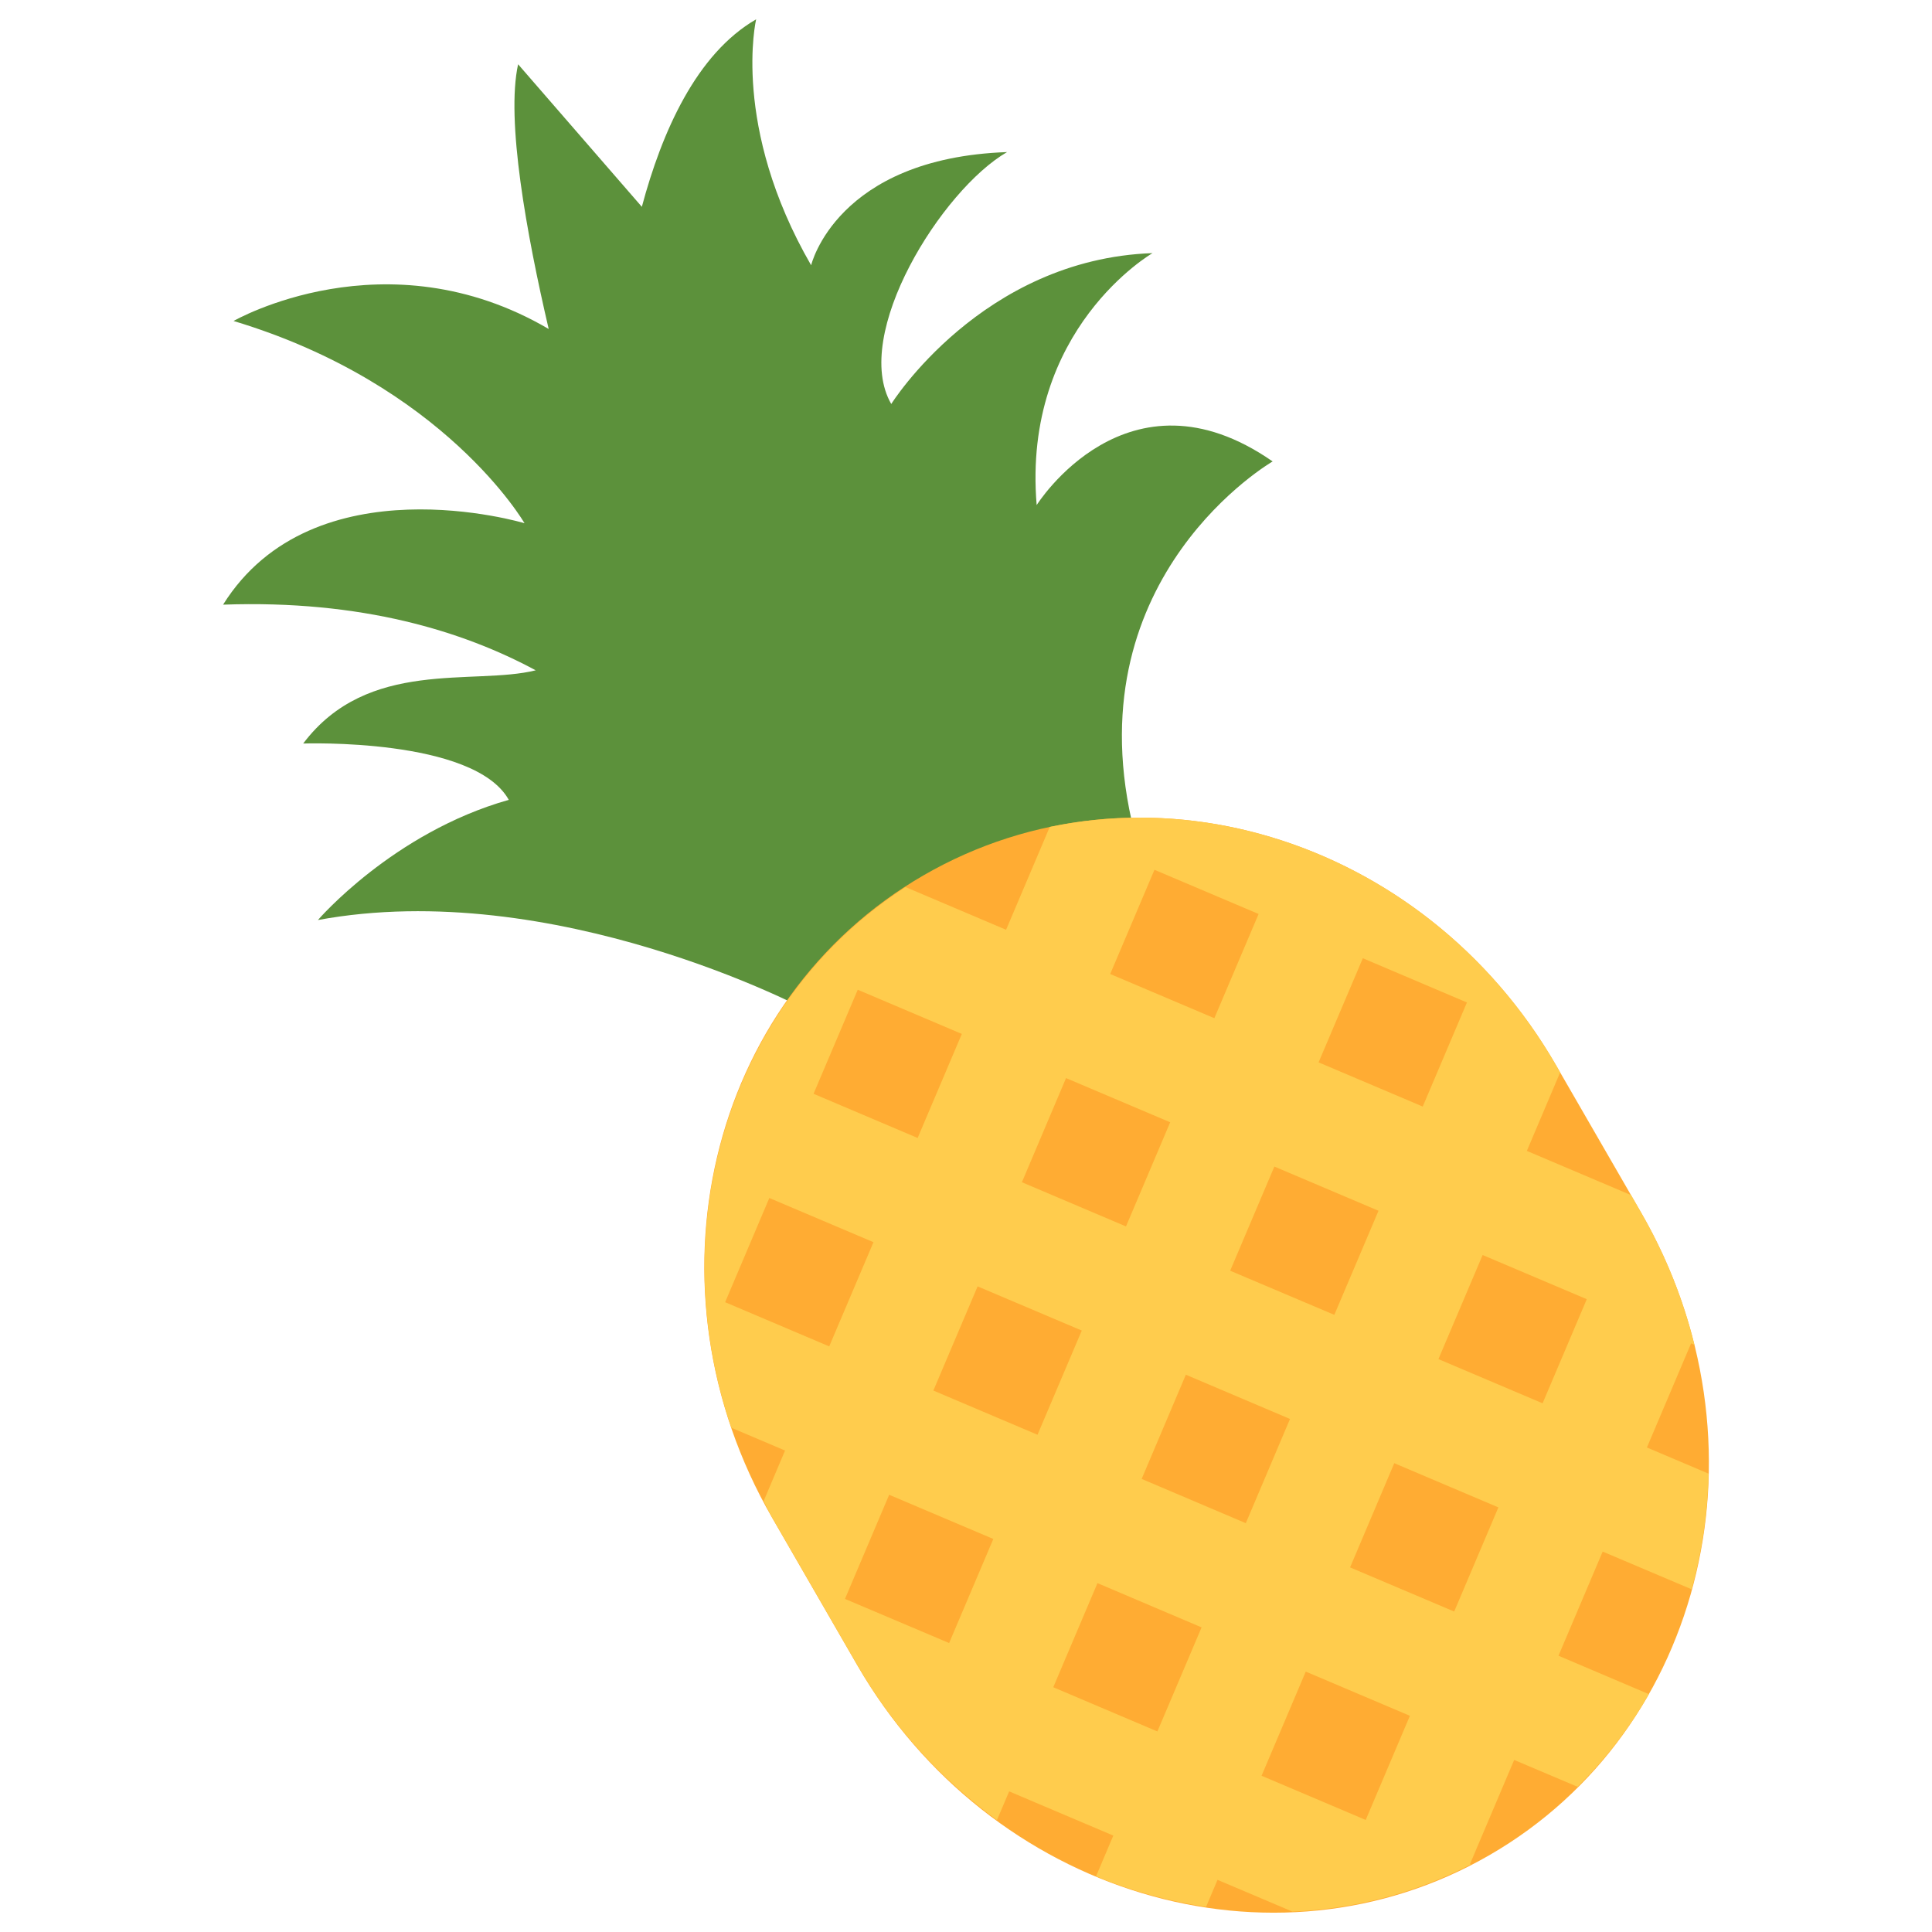 <svg xmlns="http://www.w3.org/2000/svg" version="1.1" xmlns:xlink="http://www.w3.org/1999/xlink" width="64" height="64"><svg xmlns="http://www.w3.org/2000/svg" viewBox="0 0 64 64" id="SvgjsSvg1001" height="64" width="64">
  <desc>
    Pineapple Streamline Emoji: https://streamlinehq.com
  </desc>
  <path fill="#5c913b" d="M34.341 16.732c-0.49 -5.848 3.838 -8.347 3.838 -8.347 -5.657 0.2 -8.655 4.998 -8.655 4.998 -1.33 -2.299 1.673 -7.095 3.836 -8.345 -5.655 0.2 -6.49 3.749 -6.49 3.749C24.212 4.187 25.048 0.64 25.048 0.64c-1.982 1.144 -3.125 3.737 -3.786 6.211L17.163 2.129c-0.407 1.846 0.278 5.613 1.013 8.769 -5.402 -3.165 -10.439 -0.265 -10.439 -0.265C14.722 12.734 17.375 17.332 17.375 17.332s-6.982 -2.099 -9.985 2.698c4.593 -0.163 7.958 0.882 10.356 2.175 -2.057 0.511 -5.562 -0.417 -7.702 2.425 0 0 5.655 -0.2 6.81 1.866 -3.841 1.086 -6.322 3.981 -6.322 3.981 7.82 -1.447 16.133 2.951 16.133 2.951l10.821 -6.246c-1.82 -8.147 4.672 -11.896 4.672 -11.896 -4.817 -3.351 -7.818 1.447 -7.818 1.447Z" stroke-width="1.778"></path>
  <path fill="#ffac33" d="M54.358 40.159c4.4 7.62 2.154 17.154 -5.017 21.294 -7.171 4.14 -16.55 1.319 -20.948 -6.299L25.582 50.285c-4.4 -7.622 -2.152 -17.152 5.017 -21.292 7.171 -4.14 16.551 -1.321 20.949 6.299l2.81 4.867Z" stroke-width="1.778"></path>
  <path fill="#ffcc4d" d="M56.13 44.551c-0.37 -1.5 -0.955 -2.98 -1.772 -4.393l-0.329 -0.571v0.002l-3.45 -1.464 1.103 -2.601 -0.133 -0.232c-3.581 -6.207 -10.469 -9.226 -16.775 -7.898l-1.446 3.406 -3.332 -1.415c-5.8 3.753 -8.076 11.175 -5.769 17.911l1.779 0.755 -0.709 1.673c0.097 0.186 0.18 0.375 0.288 0.557l2.81 4.868c1.211 2.099 2.812 3.82 4.63 5.144l0.405 -0.951 3.45 1.464 -0.573 1.351c1.176 0.49 2.4 0.822 3.645 1.012l0.38 -0.897 2.481 1.052c2.023 -0.085 4.032 -0.594 5.912 -1.562l-0.03 -0.012 1.464 -3.45 2.103 0.891c0.923 -0.921 1.721 -1.952 2.359 -3.07l-2.994 -1.273 1.464 -3.45 2.948 1.25c0.338 -1.238 0.532 -2.524 0.559 -3.832l-2.042 -0.866 1.464 -3.45 0.11 0.051Zm-10.985 -12.809 3.449 1.466 -1.464 3.448 -3.45 -1.464 1.466 -3.45Zm0.52 8.366 -1.464 3.448 -3.45 -1.462 1.464 -3.45 3.45 1.464Zm-7.422 -11.295 3.45 1.464 -1.466 3.452 -3.45 -1.464 1.466 -3.452Zm-2.929 6.9 3.45 1.464 -1.464 3.45 -3.448 -1.464 1.462 -3.45Zm-6.9 -2.927 3.448 1.464 -1.464 3.447 -3.448 -1.464 1.464 -3.447Zm-4.393 10.351 1.464 -3.452 3.45 1.464 -1.466 3.452 -3.448 -1.464Zm7.42 11.291 -3.45 -1.462 1.464 -3.45 3.45 1.464 -1.464 3.448Zm-0.522 -8.365 1.466 -3.45 3.45 1.463 -1.466 3.452 -3.45 -1.464Zm7.42 11.293 -3.448 -1.464 1.464 -3.449 3.449 1.466 -1.464 3.447Zm-0.52 -8.365 1.464 -3.452 3.45 1.466 -1.464 3.452 -3.45 -1.466Zm7.422 11.297 -3.45 -1.464 1.464 -3.45 3.45 1.464 -1.464 3.45Zm2.93 -6.904 -3.448 -1.462 1.464 -3.452 3.449 1.464 -1.464 3.45Zm2.929 -6.898 -3.45 -1.464 1.464 -3.448 3.45 1.463 -1.464 3.45Z" stroke-width="1.778"></path>
</svg><style>@media (prefers-color-scheme: light) { :root { filter: none; } }
@media (prefers-color-scheme: dark) { :root { filter: none; } }
</style></svg>